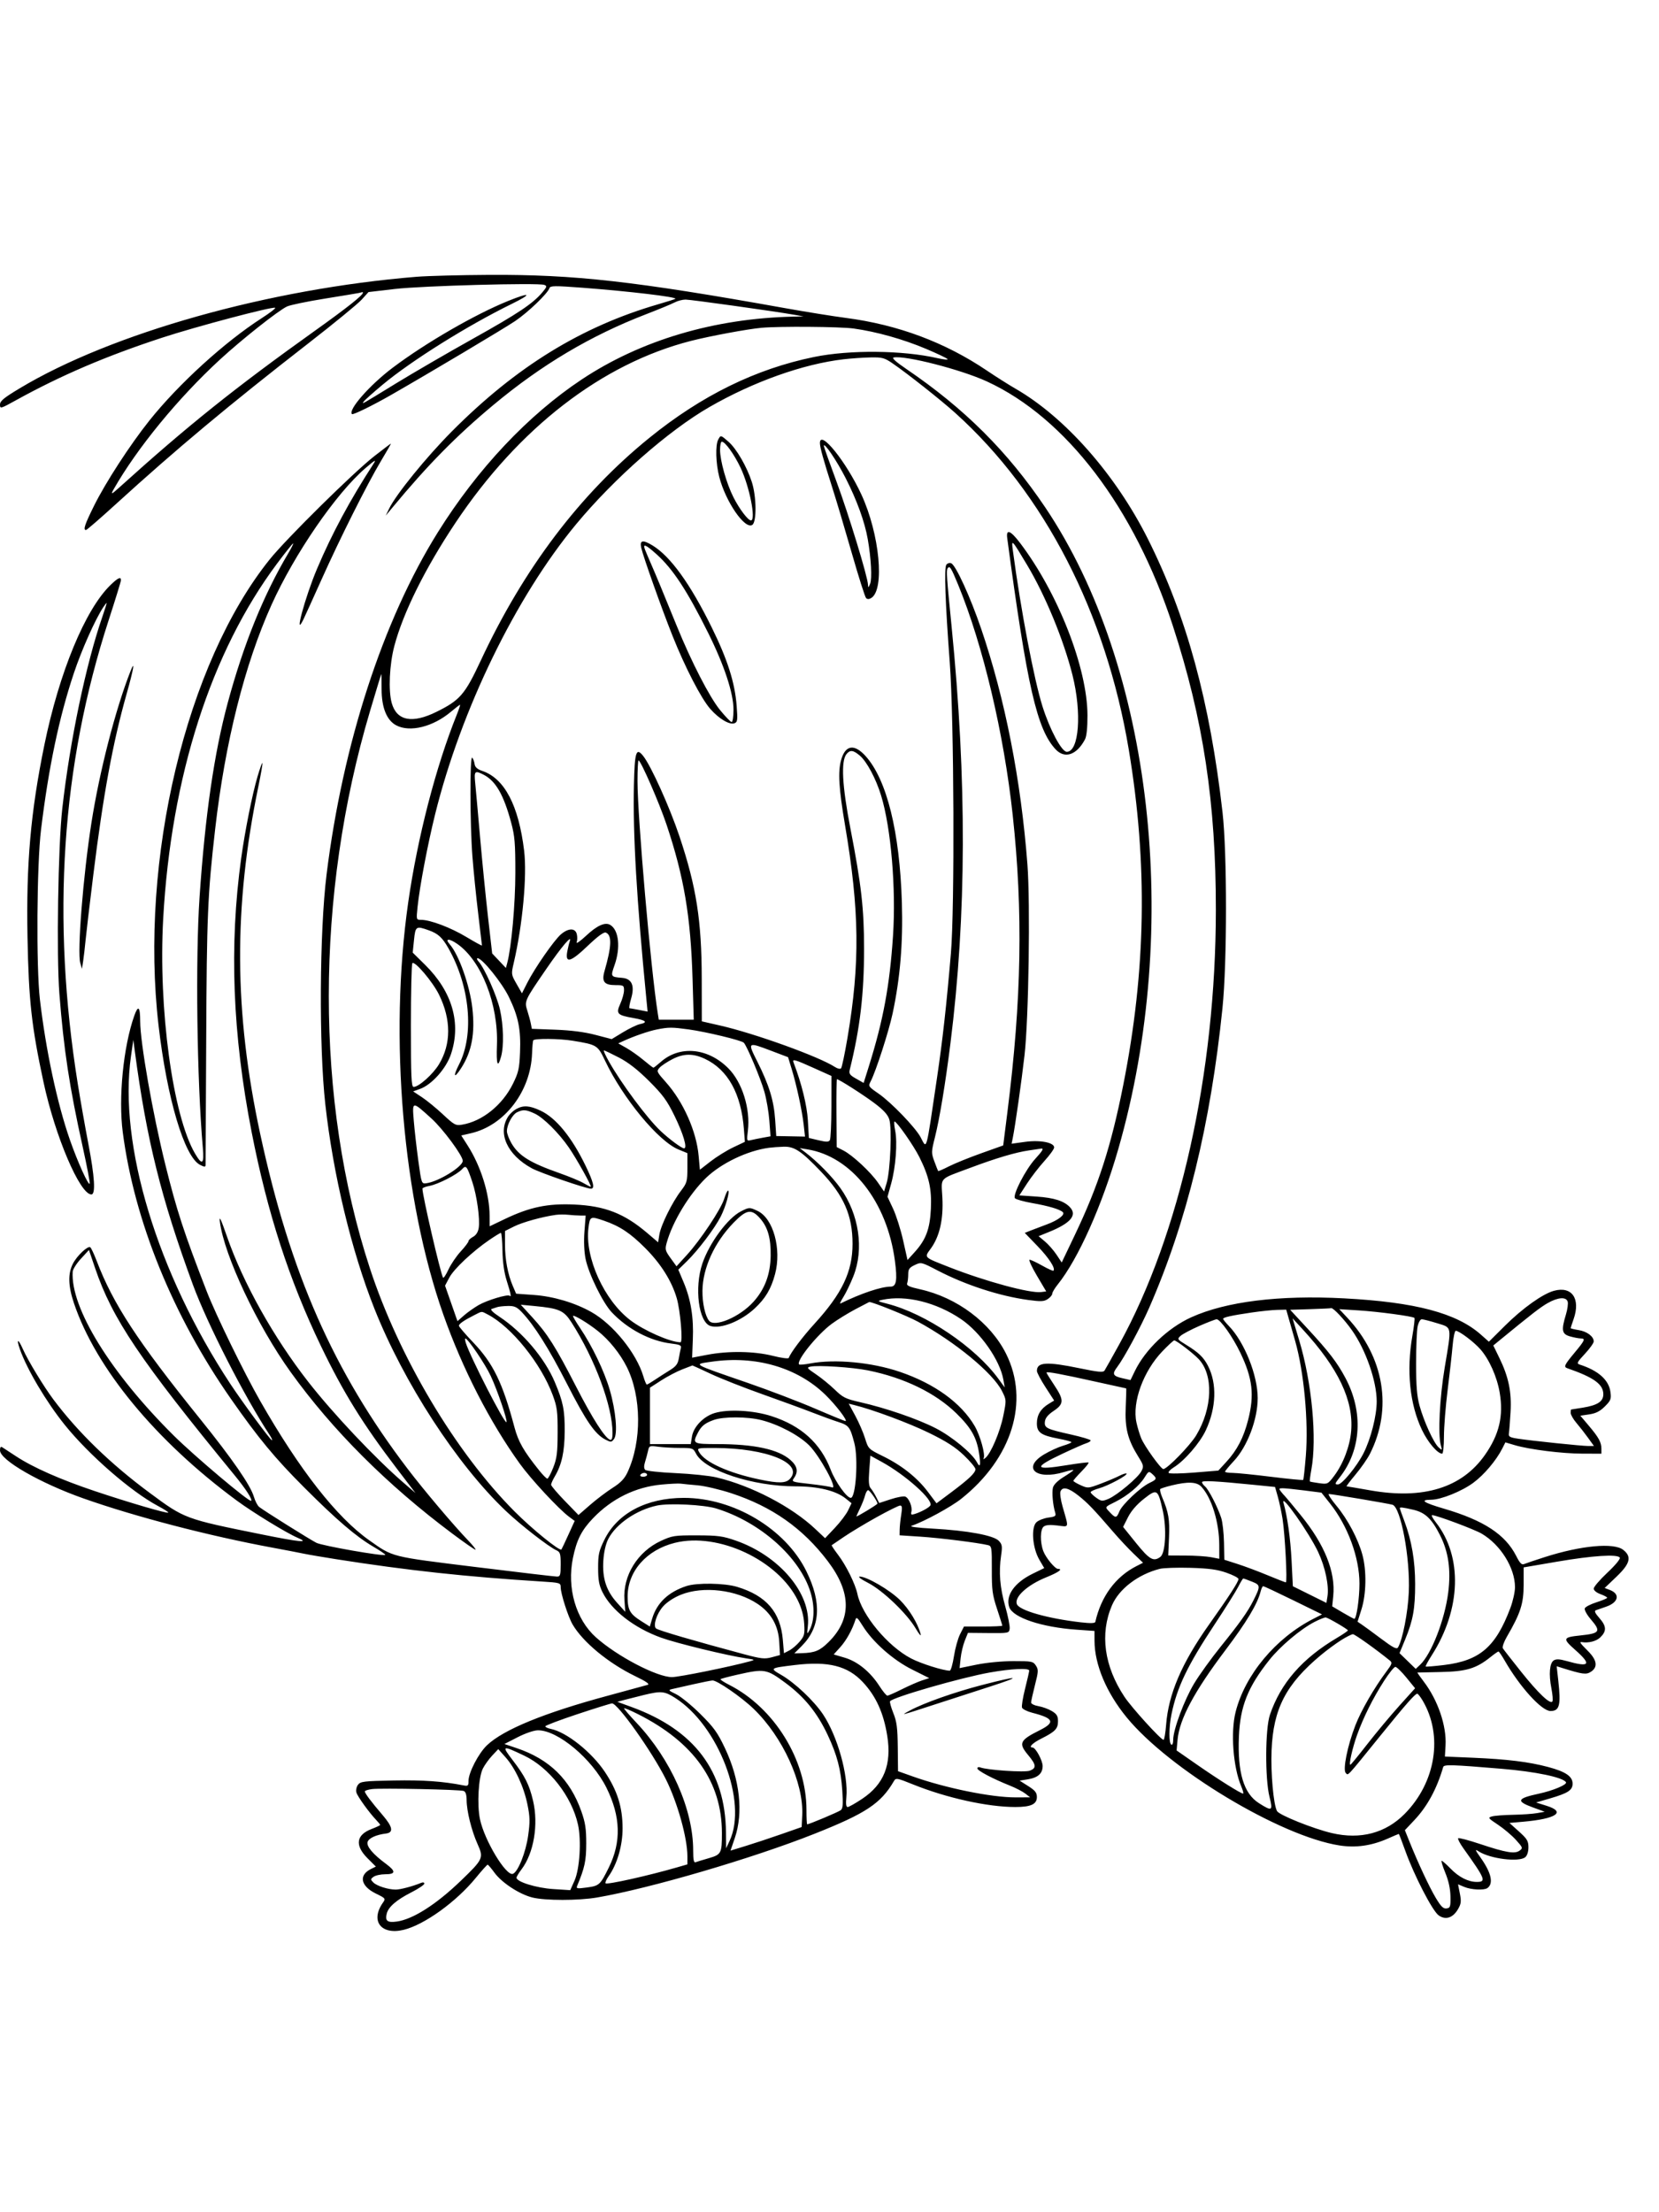 <svg xmlns="http://www.w3.org/2000/svg" width="864" height="1152" viewBox="0 0 864 1152" version="1.1">
	<path d="M 217 144.130 C 140.309 150.350, 58.136 173.437, 10.250 202.219 C 1.961 207.201, -0 208.825, 0 210.702 C 0 212.951, 0.261 212.880, 8.250 208.464 C 31.771 195.461, 55.266 185.406, 84.499 175.833 C 102.203 170.035, 141.437 159.646, 143.292 160.264 C 143.813 160.438, 140.672 162.874, 136.312 165.677 C 116.956 178.124, 92.955 199.997, 77.799 219 C 67.667 231.704, 54.984 251.241, 48.933 263.465 C 44.121 273.184, 43.189 276, 44.782 276 C 45.211 276, 52.135 270.009, 60.168 262.686 C 91.763 233.881, 119.451 210.750, 160.629 178.759 C 173.896 168.451, 186.363 158.234, 188.333 156.053 L 191.914 152.089 205.707 150.479 C 219.917 148.820, 280.407 147.175, 283.504 148.363 C 284.968 148.925, 284.845 149.395, 282.518 152.161 C 277.482 158.146, 270.029 163.130, 246.182 176.460 C 233.026 183.814, 215.116 194.212, 206.381 199.566 C 187.231 211.305, 188.526 210.577, 189.439 209.099 C 189.850 208.434, 194.307 204.458, 199.343 200.264 C 214.379 187.744, 243.504 169.528, 266.497 158.264 C 277.490 152.878, 276.423 151.945, 264.700 156.691 C 247.326 163.725, 221.703 178.541, 204.500 191.500 C 192.541 200.508, 181.150 213.483, 183.306 215.640 C 183.839 216.173, 193.995 211.207, 203.500 205.766 C 223.687 194.210, 262.542 171.072, 268.296 167.180 C 275.032 162.625, 285.218 152.847, 286.154 150.037 C 286.577 148.768, 288.819 148.742, 303.338 149.838 C 327.522 151.665, 352.676 154.658, 351.736 155.598 C 351.539 155.794, 347.568 157.059, 342.912 158.409 C 302.829 170.024, 268.843 190.940, 235.401 224.573 C 221.938 238.113, 206.178 257.528, 202.585 265 L 200.902 268.500 204.201 264.516 C 222.751 242.115, 237.612 227.009, 257 210.846 C 282.106 189.917, 307.622 174.760, 336.500 163.624 C 343.100 161.078, 349.774 158.322, 351.331 157.498 C 352.888 156.674, 355.450 156, 357.023 156 C 359.734 156, 402.823 162.019, 413.500 163.889 L 418.500 164.765 413.172 164.882 C 372.020 165.791, 333.774 177.140, 303 197.574 C 275.051 216.133, 248.686 244.127, 228.041 277.164 C 199.435 322.942, 178.527 387.251, 170.062 455.500 C 166.394 485.077, 166.070 544.885, 169.416 575 C 173.480 611.588, 183.047 651.411, 195.002 681.506 C 210.329 720.089, 237.978 762.644, 263.400 786.779 C 271.149 794.136, 285.610 805.392, 289.750 807.290 C 291.738 808.201, 292 809.058, 292 814.661 C 292 820.251, 291.773 821, 290.075 821 C 289.016 821, 269.863 818.745, 247.514 815.990 C 203.122 810.516, 204.851 810.951, 192.305 802.100 C 175.337 790.131, 156.044 765.481, 135.483 729.500 C 127.116 714.858, 112.423 684.741, 107.660 672.470 C 95.783 641.870, 92.054 630.448, 86.078 606.370 C 79.544 580.044, 73.018 542.835, 73.005 531.832 C 72.996 524.117, 71.960 523.178, 69.903 529.020 C 64.213 545.176, 61.600 571.719, 63.936 589.615 C 69.963 635.769, 89.953 685.033, 120.295 728.500 C 134.482 748.825, 143.214 759.382, 158.416 774.586 C 175.331 791.504, 185.450 800.172, 194.383 805.395 C 198.046 807.537, 200.862 809.471, 200.640 809.694 C 199.768 810.565, 167.833 804.966, 164.763 803.404 C 161.201 801.590, 137.447 786.702, 134.961 784.724 C 134.114 784.051, 132.887 781.682, 132.233 779.460 C 130.461 773.431, 120.980 759.709, 104.202 738.888 C 71.614 698.447, 58.951 679.117, 50.416 656.779 C 48.994 653.058, 47.456 649.782, 47 649.500 C 45.642 648.661, 40.061 653.959, 37.956 658.086 C 35.317 663.259, 35.486 669.617, 38.501 678.598 C 49.868 712.458, 81.144 750.368, 123.359 781.453 C 131.792 787.663, 149.275 798.348, 155 800.792 C 161.512 803.571, 156.347 803.090, 136.387 799.056 C 96.272 790.949, 96.256 790.943, 78 777.433 C 57.576 762.319, 40.671 745.932, 27.845 728.815 C 22.735 721.995, 14.534 708.462, 11.890 702.484 C 9.437 696.939, 8.398 697.041, 10.371 702.633 C 14.082 713.154, 24.086 730.014, 33.729 742 C 46.350 757.689, 68.248 776.751, 82.183 784.178 C 85.402 785.894, 87.863 787.470, 87.652 787.682 C 87.063 788.270, 67.331 782.496, 49.461 776.506 C 31.538 770.499, 17.246 764.189, 8.405 758.380 C 5.157 756.246, 1.937 754.140, 1.250 753.700 C 0.376 753.141, -0 753.617, 0 755.282 C 0 760.314, 20.862 772.315, 43.500 780.307 C 70.492 789.836, 108.816 799.812, 142 805.950 C 148.325 807.119, 155.525 808.503, 158 809.025 C 160.475 809.547, 168.125 810.858, 175 811.939 C 212.316 817.805, 242.706 821.103, 282.250 823.577 C 291.582 824.161, 292 824.285, 292 826.488 C 292 829.859, 295.872 841.949, 298.249 846 C 303.633 855.173, 316.926 866.135, 330.810 872.849 C 336.592 875.645, 338.534 877.005, 337.285 877.383 C 336.303 877.680, 326.950 880.230, 316.500 883.049 C 283.391 891.983, 262.214 900.665, 253.631 908.823 C 249.236 913.001, 244.002 923.084, 244.001 927.375 C 244 929.976, 243.738 930.198, 241.250 929.708 C 230.641 927.618, 220.315 926.893, 205.167 927.176 C 189.354 927.472, 187.710 927.671, 186.413 929.448 C 185.621 930.532, 185.265 932.304, 185.610 933.448 C 186.256 935.588, 192.243 943.895, 195.889 947.708 C 197.050 948.923, 198 950.099, 198 950.322 C 198 950.546, 195.970 951.504, 193.489 952.451 C 185.471 955.513, 184.711 960.974, 191.374 967.637 L 195.748 972.011 193.216 973.256 C 186.676 976.470, 187.799 982.183, 195.733 986.052 C 200.825 988.536, 200.923 988.664, 199.404 990.834 C 192.753 1000.329, 198.437 1007.774, 210.185 1004.956 C 220.903 1002.384, 237.590 990.387, 247.755 977.944 C 250.876 974.125, 253.669 971.011, 253.964 971.024 C 254.259 971.037, 255.850 972.903, 257.500 975.171 C 261.316 980.416, 270.481 986.421, 277.251 988.112 C 283.929 989.779, 301.277 989.776, 311 988.106 C 338.584 983.367, 391.968 967.724, 424.137 954.954 C 451.037 944.275, 458.736 939.167, 465.562 927.469 C 466.562 925.755, 467.139 925.857, 475.562 929.251 C 492.997 936.277, 514.284 940.980, 528.703 940.994 C 536.855 941.002, 540 939.561, 540 935.817 C 540 933.516, 539.120 932.398, 535.505 930.105 L 531.009 927.254 535.228 926.579 C 540.539 925.730, 543 923.538, 543 919.657 C 543 916.764, 539.331 910.021, 537.750 910.007 C 535.439 909.986, 537.680 907.693, 542.250 905.403 C 549.545 901.747, 551 900.239, 551 896.330 C 551 893.630, 550.378 892.593, 547.834 891.045 C 546.092 889.986, 542.942 888.828, 540.834 888.472 C 538.725 888.116, 537 887.261, 537 886.572 C 537 885.883, 537.901 881.796, 539.003 877.489 C 540.818 870.390, 540.863 869.440, 539.480 867.329 C 538.045 865.140, 537.341 865.001, 527.727 865.017 C 521.846 865.026, 513.729 865.804, 508.628 866.847 L 499.755 868.661 500.282 863.581 C 500.572 860.786, 501.549 856.656, 502.453 854.402 L 504.096 850.304 514.798 850.402 C 525.301 850.498, 525.506 850.456, 525.832 848.151 C 526.015 846.860, 524.986 841.648, 523.546 836.570 C 520.735 826.663, 520.091 818.780, 521.376 810 C 522.079 805.196, 521.925 804.230, 520.160 802.367 C 517.495 799.553, 503.873 797.029, 486 796.037 C 477.097 795.542, 473.312 795.016, 474.884 794.492 C 481.221 792.378, 495.232 784.761, 500.552 780.537 C 527.093 759.464, 536.313 729.673, 523.946 704.945 C 515.853 688.763, 498.399 675.673, 479.230 671.408 C 473.565 670.147, 472.003 669.434, 472.437 668.304 C 472.747 667.497, 473 665.382, 473 663.603 C 473 660.916, 473.570 660.099, 476.374 658.762 C 479.717 657.167, 479.824 657.193, 488.304 661.595 C 502.906 669.176, 520.444 674.889, 535.407 676.940 C 542.107 677.858, 543.673 677.789, 545.657 676.489 C 546.946 675.645, 548 674.392, 548 673.705 C 548 673.018, 549.258 670.891, 550.795 668.978 C 561.494 655.667, 573.878 627.998, 582.397 598.369 C 615.605 482.880, 600.128 347.052, 544.315 264.156 C 524.751 235.098, 502.306 212.735, 472.101 192.208 C 466.549 188.434, 464.284 186.386, 465.419 186.164 C 471.474 184.977, 500.508 192.434, 513.968 198.632 C 555.226 217.632, 590.776 264.367, 610.852 326 C 626.681 374.594, 633.255 418.113, 633.212 474 C 633.145 558.955, 614.507 642.734, 582.933 700 C 579.143 706.875, 575.665 713.067, 575.205 713.761 C 574.545 714.756, 571.806 714.491, 562.248 712.511 C 545.079 708.954, 539.957 709.286, 540.021 713.950 C 540.033 714.803, 542.058 718.610, 544.520 722.412 L 548.997 729.323 546.115 731.076 C 541.994 733.582, 540 736.883, 540 741.199 C 540 745.937, 542.133 747.450, 551.250 749.177 C 554.962 749.881, 558 750.705, 558 751.010 C 558 751.314, 555.994 752.156, 553.542 752.880 C 551.090 753.604, 546.702 755.617, 543.792 757.354 C 532.012 764.383, 539.547 770.999, 554.250 766.537 C 556.862 765.744, 559 765.303, 559 765.557 C 559 765.811, 556.749 767.404, 553.997 769.097 C 550.890 771.008, 548.759 773.112, 548.374 774.647 C 547.748 777.140, 548.327 783.713, 549.516 787.608 C 550.083 789.466, 549.667 789.781, 546.002 790.273 C 543.715 790.580, 540.929 791.656, 539.809 792.665 C 536.873 795.313, 537.681 806.073, 541.277 812.209 L 543.831 816.568 537.829 819.501 C 528.316 824.148, 523.560 830.915, 525.606 836.890 C 527.481 842.364, 542.456 847.377, 560.750 848.655 L 570 849.302 570.015 854.401 C 570.051 866.795, 576.149 881.343, 586.732 894.282 C 608.928 921.419, 666.817 956.248, 697.652 961.017 C 706.142 962.331, 714.311 961.164, 722.745 957.434 C 725.772 956.095, 728.356 955, 728.488 955 C 728.619 955, 730.137 958.944, 731.862 963.765 C 736.468 976.643, 746 995.094, 749.248 997.420 C 752.827 999.982, 756.654 998.756, 759.319 994.193 C 760.948 991.404, 761.098 990.153, 760.290 986.069 L 759.336 981.242 762.636 982.621 C 766.172 984.099, 772.813 984.440, 774.573 983.235 C 777.926 980.939, 776.726 975.345, 771.204 967.535 C 768.150 963.214, 768.006 962.770, 770.097 964.110 C 776.118 967.971, 791.080 969.833, 794.344 967.128 C 795.352 966.292, 796 964.274, 796 961.970 C 796 958.700, 795.328 957.581, 791.050 953.735 L 786.101 949.285 793.300 948.652 C 810.468 947.143, 815.731 943.594, 805.558 940.387 L 799.996 938.634 807.248 936.515 C 816.622 933.777, 819 932.223, 819 928.832 C 819 925.043, 815.403 922.594, 806.257 920.152 C 796.225 917.475, 784.990 916.095, 767 915.330 L 752.500 914.714 752.834 908.958 C 753.427 898.732, 748.844 885.322, 741.445 875.632 C 739.500 873.084, 738.041 870.986, 738.204 870.968 C 738.367 870.950, 743.900 870.826, 750.500 870.691 C 763.670 870.422, 768.785 868.882, 776.191 862.954 C 778.222 861.329, 780.115 860, 780.399 860 C 780.683 860, 782.144 862.138, 783.646 864.750 C 791.550 878.502, 802.901 891, 807.486 891 C 812.218 891, 812.984 887.996, 811.540 875.096 L 810.711 867.691 813.106 868.441 C 824.275 871.936, 826.074 872.182, 828.566 870.549 C 832.258 868.129, 831.731 864.495, 827 859.765 C 822.960 855.725, 822.385 854.903, 823.750 855.118 C 827.455 855.703, 831.432 854.659, 833.545 852.545 C 836.801 849.290, 836.641 846.799, 832.902 842.541 C 830.667 839.996, 830.179 838.875, 831.152 838.518 C 831.893 838.246, 834.274 837.420, 836.442 836.681 C 842.924 834.474, 843.903 830.054, 838.376 827.953 L 835.700 826.935 841.850 821.065 C 849.015 814.226, 849.913 810.650, 845.365 807.073 C 840.461 803.215, 823.382 804.800, 804.447 810.871 C 799.526 812.448, 794.739 814.060, 793.809 814.454 C 792.492 815.011, 791.569 814.084, 789.626 810.249 C 783.951 799.049, 772.732 791.712, 751.964 785.619 C 741.215 782.465, 739.178 781.022, 745.417 780.979 C 750.498 780.944, 761.293 776.585, 767.313 772.138 C 772.903 768.008, 779.260 760.485, 782.382 754.303 L 783.996 751.107 788.908 752.565 C 796.575 754.842, 813.535 756.962, 824.250 756.982 L 834 757 834 754.434 C 834 751.063, 832.634 748.572, 827.381 742.361 L 823.035 737.222 827.707 736.521 C 831.143 736.006, 833.290 734.910, 835.818 732.382 C 838.905 729.295, 839.200 728.527, 838.707 724.851 C 837.864 718.567, 832.380 713.696, 822.628 710.569 C 820.992 710.045, 821.339 709.345, 825.378 705.027 C 827.920 702.309, 830 699.391, 830 698.543 C 830 695.953, 826.526 693.340, 822.152 692.640 C 819.868 692.275, 818 691.813, 818 691.614 C 818 691.415, 818.675 689.338, 819.500 687 C 823.274 676.303, 818.670 669.612, 809.296 672.173 C 803.428 673.775, 792.983 681.223, 783.771 690.373 L 775.403 698.685 771.272 695.020 C 758.596 683.770, 737.134 678.077, 700 676.111 C 666.223 674.323, 638.523 677.755, 620.393 685.976 C 608.264 691.475, 596.420 702.792, 590.974 714.084 L 588.763 718.668 584.381 717.666 C 579.568 716.564, 579.083 715.469, 581.824 711.885 C 585.352 707.273, 594.097 691.067, 598.539 680.911 C 618.013 636.382, 630.454 585.495, 636.655 525 C 639.093 501.216, 639.109 444.317, 636.683 423 C 630.132 365.420, 617.935 320.766, 597.788 280.597 C 581.005 247.137, 554.707 217.295, 528.898 202.424 C 525.379 200.397, 518.675 196.154, 514 192.995 C 492.202 178.268, 467.579 169.072, 440.500 165.546 C 433.900 164.687, 419.725 162.411, 409 160.490 C 330.480 146.423, 299.306 142.913, 254.871 143.139 C 239.817 143.216, 222.775 143.662, 217 144.130 M 187 152.556 C 186.175 152.735, 178.075 154.075, 169 155.535 C 159.925 156.994, 151.143 158.822, 149.485 159.596 C 144.945 161.717, 125.882 176.803, 114.542 187.249 C 92.721 207.351, 71.341 233.435, 59.218 254.746 C 57.520 257.731, 57.982 257.594, 62.070 253.900 C 97.526 221.857, 122.372 201.952, 164 172.240 C 180.599 160.392, 189 153.742, 189 152.449 C 189 152.202, 188.887 152.052, 188.750 152.116 C 188.613 152.180, 187.825 152.378, 187 152.556 M 396.500 170.703 C 389.260 171.368, 369.675 175.009, 359.876 177.511 C 313.454 189.367, 270.138 222.847, 237.114 272.398 C 221.381 296.003, 209.914 319.131, 205.355 336.447 C 202.818 346.087, 202.202 359.587, 204.004 366.074 C 206.583 375.356, 214.636 376.955, 227.296 370.698 C 239.570 364.632, 242.120 361.682, 250.372 344 C 272.789 295.964, 302.055 257.304, 338.167 228.025 C 365.392 205.951, 393.603 192.103, 424 185.891 C 442.562 182.098, 470.066 182.364, 488.255 186.512 C 491.420 187.234, 493.782 187.456, 493.503 187.006 C 493.225 186.555, 488.160 184.146, 482.249 181.652 C 470.332 176.625, 456.457 172.726, 444.633 171.082 C 437.486 170.088, 405.910 169.840, 396.500 170.703 M 439.311 187.097 C 418.286 189.546, 392.422 198.754, 369.470 211.961 C 348.165 224.220, 319.778 249.176, 300.036 273 C 268.589 310.951, 240.075 369.607, 226.596 424.075 C 222.698 439.825, 218.567 461.625, 217.466 472.250 C 216.769 478.977, 216.776 479, 219.278 479 C 224.091 479, 234.675 482.997, 242.809 487.885 C 247.314 490.593, 251 492.609, 251 492.367 C 251 492.124, 250.117 484.629, 249.038 475.713 C 247.959 466.796, 246.609 453.448, 246.038 446.050 C 244.739 429.213, 244.653 393.240, 245.915 394.550 C 246.419 395.072, 246.981 396.557, 247.165 397.849 C 247.406 399.540, 248.552 400.559, 251.252 401.482 C 262.777 405.425, 270.105 419.437, 272.962 443 C 274.541 456.020, 272.177 481.586, 267.557 501.439 C 266.195 507.290, 266.216 507.450, 269.001 512.326 L 271.827 517.274 274.545 511.887 C 278.399 504.246, 288.686 489.442, 292.191 486.493 C 296.066 483.232, 299.583 483.201, 300.391 486.421 C 300.725 487.752, 300.697 489.664, 300.328 490.671 C 299.960 491.677, 302.162 490.158, 305.220 487.296 C 311.032 481.859, 315.207 480.017, 317.905 481.701 C 322.310 484.450, 323.244 493.511, 320.057 502.578 C 317.933 508.621, 317.989 508.716, 323.993 509.211 C 329.086 509.632, 330.659 513.264, 328.677 520.027 C 327.875 522.762, 327.507 525.020, 327.860 525.044 C 328.212 525.068, 330.473 525.468, 332.884 525.934 L 337.269 526.781 336.668 520.640 C 331.533 468.168, 329.571 434.509, 330.148 408.798 C 330.538 391.412, 331.297 389.036, 334.981 393.679 C 339.074 398.838, 348.759 420.303, 353.851 435.500 C 362.674 461.831, 365.413 479.330, 365.463 509.682 L 365.500 531.864 375 534.031 C 393.170 538.177, 426.616 550.254, 434.857 555.644 C 436.153 556.492, 437.574 556.807, 438.014 556.343 C 438.454 555.879, 439.957 548.750, 441.355 540.500 C 447.951 501.547, 447.631 474.170, 440.056 429.500 C 436.848 410.583, 436.332 401.944, 438.043 395.784 C 440.228 387.918, 444.920 387.183, 450.845 393.777 C 461.863 406.039, 468.579 433.202, 469.692 470 C 470.330 491.117, 468.799 509.392, 464.843 527.876 C 462.859 537.146, 456.178 557.821, 453.482 563.035 C 452.115 565.678, 452.190 565.799, 457.497 569.453 C 464.101 574.002, 476.780 587.157, 479.477 592.260 C 482.793 598.532, 482.135 600.918, 487.959 561.500 C 490.939 541.330, 492.872 524.027, 495.220 496.500 C 497.243 472.789, 496.863 374.777, 494.632 345 C 492.281 313.610, 491.654 295.824, 492.838 294.104 C 493.366 293.337, 494.498 292.977, 495.353 293.305 C 497.730 294.217, 505.320 310.792, 511.012 327.500 C 523.441 363.981, 531.707 406.099, 535.072 450.093 C 536.636 470.541, 535.731 530.544, 533.572 549.461 C 532.018 563.089, 528.699 586.457, 527.455 592.544 L 526.832 595.589 533.856 594.618 C 541.683 593.536, 549 594.943, 549 597.530 C 549 598.327, 546.705 601.513, 543.900 604.611 C 541.095 607.708, 537.015 613, 534.833 616.371 L 530.867 622.500 539.684 623.099 C 549.133 623.741, 554.356 625.440, 557.409 628.866 C 560.996 632.892, 557.406 637.026, 546.462 641.474 L 540.897 643.736 544.199 646.502 C 546.014 648.024, 548.723 651.106, 550.218 653.352 L 552.936 657.435 559.840 642.967 C 572.068 617.347, 578.663 596.897, 584.987 565 C 596.843 505.192, 597.763 449.823, 587.885 390.500 C 576.011 319.192, 543.956 256.941, 497.575 215.120 C 490.070 208.353, 472.625 194.551, 464.820 189.205 C 460.604 186.318, 459.463 186.013, 453.320 186.130 C 449.569 186.201, 443.265 186.636, 439.311 187.097 M 374.035 228.934 C 372.507 231.790, 372.777 241.348, 374.585 248.356 C 377.920 261.283, 387.924 275.823, 391.780 273.348 C 394.134 271.837, 393.993 258.563, 391.543 250.977 C 388.987 243.065, 383.584 233.720, 379.483 230.119 C 375.294 226.441, 375.362 226.456, 374.035 228.934 M 427.012 230.750 C 427.027 232.998, 428.873 239.640, 433.473 254 C 435.500 260.325, 440.055 275.611, 443.597 287.969 C 447.139 300.326, 450.491 310.891, 451.046 311.446 C 451.725 312.125, 452.619 312.103, 453.778 311.380 C 460.863 306.958, 458.089 278.047, 448.611 257.533 C 440.695 240.401, 426.962 223.371, 427.012 230.750 M 375 234.270 C 375 239.921, 378.341 251.752, 381.964 258.930 C 385.040 265.022, 389.559 271, 391.089 271 C 393.831 271, 390.348 253.364, 385.665 243.529 C 382.320 236.505, 377.630 230, 375.911 230 C 375.410 230, 375 231.922, 375 234.270 M 194.909 237.565 C 184.129 245.980, 149.174 280.471, 140.518 291.234 C 96.966 345.385, 72.565 447.615, 82.572 534 C 86.973 571.984, 96.006 602.366, 104.152 606.578 C 106.365 607.723, 107.013 607.767, 107.057 606.776 C 107.088 606.074, 107.240 576.700, 107.394 541.500 C 107.677 476.884, 108.138 466.015, 112.056 431.729 C 117.211 386.611, 127.467 345.804, 141.408 314.944 C 153.458 288.271, 175.060 256.858, 190.386 243.722 C 195.323 239.490, 196.109 239.069, 194.533 241.500 C 182.242 260.456, 172.893 277.831, 165.143 296.122 C 158.866 310.934, 152.835 333.350, 158.045 322.500 C 159.101 320.300, 163.289 311.075, 167.351 302 C 176.924 280.611, 191.363 251.806, 198.338 240.182 C 201.368 235.132, 203.728 231, 203.582 231 C 203.437 231, 199.534 233.954, 194.909 237.565 M 429.041 232.174 C 429.018 232.545, 431.973 240.870, 435.607 250.674 C 441.960 267.815, 451.901 300.351, 452.053 304.500 C 452.116 306.213, 452.274 306.141, 453.153 304 C 454.237 301.357, 453.671 290.694, 451.916 280.713 C 450.331 271.698, 446.259 260.463, 440.422 249 C 435.802 239.926, 429.165 230.115, 429.041 232.174 M 524.562 280.250 C 534.963 357.660, 540.058 379.870, 549.795 390.250 C 554.534 395.303, 560.786 393.154, 565.069 385 C 565.906 383.406, 566.371 378.877, 566.352 372.500 C 566.276 347.791, 551.033 308.819, 531.247 282.750 C 526.244 276.157, 523.894 275.279, 524.562 280.250 M 333.948 285.250 C 335.037 290.047, 344.488 316.650, 350.203 331 C 356.815 347.606, 365.168 363.774, 369.930 369.184 C 374.473 374.345, 379.981 377.605, 382.515 376.633 C 384.095 376.026, 384.220 375.028, 383.649 367.600 C 382.710 355.380, 378.898 343.419, 370.552 326.500 C 359.394 303.880, 349.155 289.723, 339.851 284.051 C 334.751 280.941, 333.049 281.287, 333.948 285.250 M 527.470 286.500 C 531.611 317.630, 538.530 354.010, 542.971 368 C 546.815 380.112, 552.923 391.500, 555.574 391.500 C 561.975 391.500, 563.482 371.222, 558.544 351.539 C 553.954 333.243, 544.411 310.081, 534.951 294.276 C 526.838 280.720, 526.679 280.555, 527.470 286.500 M 144.314 293.457 C 109.868 339.557, 89.084 404.377, 84.983 478.500 C 82.400 525.176, 89.972 580.919, 101.587 600.739 C 105.304 607.081, 106.388 606.281, 105.639 597.750 C 102.558 562.659, 101.735 499.371, 103.940 467 C 106.829 424.578, 111.525 392.234, 118.604 366 C 126.809 335.594, 137.222 309.844, 150.047 288.250 C 151.762 285.363, 152.932 283, 152.646 283 C 152.361 283, 148.611 287.706, 144.314 293.457 M 335.929 286.250 C 336.412 287.488, 337.795 290.750, 339.002 293.500 C 341.416 299.002, 345.345 308.480, 352.475 326 C 360.076 344.677, 369.527 363.036, 374.998 369.750 C 377.799 373.188, 380.520 376, 381.045 376 C 381.570 376, 382 373.101, 382 369.557 C 382 360.975, 377.193 346.424, 368.766 329.500 C 357.812 307.499, 350.453 296.290, 341.935 288.632 C 336.230 283.502, 334.603 282.857, 335.929 286.250 M 493.517 295.972 C 492.795 297.141, 493.024 300.517, 495.562 326 C 503.585 406.549, 503.393 476.396, 494.966 543.500 C 492.338 564.432, 489.330 582.604, 486.881 592.346 C 484.989 599.870, 484.979 600.384, 486.632 604.846 C 487.579 607.406, 488.455 609.643, 488.578 609.817 C 488.701 609.992, 491.208 608.905, 494.151 607.402 C 497.093 605.899, 504.668 602.826, 510.984 600.573 L 522.469 596.478 524.672 578.989 C 532.052 520.396, 532.861 474.894, 527.421 424.500 C 522.826 381.942, 511.962 336.070, 498.999 304.500 C 495.319 295.538, 494.537 294.322, 493.517 295.972 M 57.511 304.686 C 44.350 317.468, 30.840 350.172, 23.095 388 C 15.955 422.874, 13.597 449.750, 14.321 488 C 14.948 521.080, 16.426 534.468, 22.656 563.488 C 28.716 591.722, 41.618 622, 47.589 622 C 49.882 622, 49.324 612.864, 45.961 595.337 C 44.289 586.627, 41.841 572.750, 40.521 564.500 C 26.697 478.124, 31.987 398.654, 56.602 322.913 C 60.121 312.085, 63 302.725, 63 302.113 C 63 300.157, 61.406 300.904, 57.511 304.686 M 53.734 316.284 C 49.509 322.732, 42.511 338.440, 38.454 350.585 C 30.782 373.546, 25.330 399.530, 21.370 432 C 19.156 450.155, 18.803 503.536, 20.785 520.500 C 23.879 546.974, 29.766 574.526, 36.396 593.552 C 40.403 605.049, 46.210 617.870, 46.719 616.342 C 46.911 615.766, 45.285 607.241, 43.107 597.398 C 36.159 566.010, 33.213 546.682, 30.928 517.500 C 29.357 497.437, 30.251 440.455, 32.442 421 C 36.419 385.684, 44.812 345.594, 53.399 320.903 C 54.719 317.106, 55.671 314, 55.515 314 C 55.358 314, 54.557 315.028, 53.734 316.284 M 67.918 349.611 C 60.135 369.374, 51.798 401.760, 47.610 428.500 C 43.301 456.009, 40.139 495.810, 41.811 501.500 L 42.693 504.500 43.305 500.500 C 43.642 498.300, 44.191 493.575, 44.526 490 C 44.861 486.425, 46.677 471.061, 48.560 455.857 C 53.786 413.669, 58.697 386.968, 65.953 361.288 C 69.605 348.362, 70.497 343.062, 67.918 349.611 M 192.716 370.250 C 164.122 466.457, 164.077 573.128, 192.595 660.339 C 207.730 706.625, 237.222 756.208, 267.971 787.066 C 277.180 796.307, 291.524 807.939, 292.394 806.871 C 292.560 806.667, 294.179 803.241, 295.992 799.258 L 299.289 792.015 296.395 789.870 C 290.973 785.850, 276.516 770.282, 270.704 762.204 C 255.079 740.486, 240.897 712.852, 230.954 684.750 C 209.771 624.878, 202.530 540.223, 212.584 470 C 217.415 436.262, 226.968 399.316, 237.858 372.250 C 239.020 369.363, 239.795 367, 239.580 367 C 239.365 367, 237.234 368.644, 234.845 370.653 C 225.495 378.515, 213.502 381.488, 206.352 377.715 C 201.413 375.109, 198.737 368.502, 198.737 358.912 C 198.737 354.561, 198.670 351, 198.587 351 C 198.505 351, 195.863 359.663, 192.716 370.250 M 440.872 392.653 C 437.895 396.239, 438.570 409.141, 442.904 431.500 C 448.593 460.841, 450 473.252, 450 494.091 C 450 517.685, 447.896 535.481, 442.564 557 C 442.034 559.137, 442.513 559.822, 445.864 561.718 L 449.784 563.936 452.513 555.218 C 460.026 531.220, 463.347 513.269, 465.073 487.347 C 466.714 462.691, 464.041 431.152, 458.881 414.288 C 456.178 405.453, 451.411 396.524, 447.757 393.449 C 444.341 390.575, 442.751 390.391, 440.872 392.653 M 332.006 406.750 C 332.016 425.660, 338.951 505.078, 342.572 527.750 L 343.091 531 352.198 531 L 361.305 531 360.679 509.750 C 359.723 477.247, 356.250 456.653, 347.126 429.392 C 343.328 418.042, 333.705 396, 332.548 396 C 332.247 396, 332.003 400.837, 332.006 406.750 M 134.159 404.234 C 131.368 413.701, 127.594 432.551, 125.597 447 C 119.326 492.363, 121.093 538.551, 131.049 589.520 C 139.259 631.550, 150.579 666.508, 167.109 700.883 C 178.741 725.072, 189.013 741.649, 206.839 765 L 216.382 777.500 210.118 772.088 C 195.316 759.299, 173.511 736.199, 160.477 719.500 C 142.477 696.439, 126.575 668.017, 118.244 644.013 C 115.010 634.695, 114.057 632.715, 114.513 636.259 C 116.770 653.804, 133.937 690.243, 151.374 714.500 C 173.146 744.789, 201.638 773.256, 235.537 798.592 C 241.725 803.216, 247.156 807, 247.606 807 C 248.056 807, 246.374 804.862, 243.867 802.250 C 236.149 794.208, 220.784 776.031, 212.379 765 C 173.709 714.252, 151.114 662.953, 135.518 590.500 C 121.867 527.081, 121.574 472.359, 134.550 409.590 C 135.904 403.039, 136.852 397.519, 136.657 397.323 C 136.461 397.128, 135.337 400.237, 134.159 404.234 M 247.483 407.750 C 247.803 410.913, 248.946 423.625, 250.024 436 C 251.101 448.375, 252.958 467.050, 254.150 477.500 L 256.319 496.500 259.895 500.284 L 263.472 504.067 264.163 501.483 C 266.361 493.265, 268.381 470.815, 268.390 454.500 C 268.399 439.074, 268.085 435.332, 266.200 428.332 C 262.317 413.918, 258.169 406.690, 251.931 403.464 C 247.267 401.052, 246.846 401.458, 247.483 407.750 M 215.607 489.535 L 214.937 496.070 221.328 502.368 C 235.546 516.376, 240.304 532.828, 234.828 549.043 C 232.321 556.468, 224.859 564.837, 218.789 567.032 L 215.171 568.340 219.805 571.410 C 222.354 573.098, 227.272 577.129, 230.735 580.368 C 236.517 585.778, 237.316 586.210, 240.550 585.686 C 251.116 583.971, 261.658 575.502, 267.175 564.297 C 270.032 558.493, 270.492 556.444, 270.830 548.012 C 271.310 536.067, 269.980 529.420, 265.080 519.289 C 261.450 511.781, 251.154 499, 248.737 499 C 248.161 499, 248.405 499.790, 249.279 500.756 C 252.342 504.140, 258.759 518.568, 260.372 525.697 C 262.226 533.893, 262.480 544.731, 260.947 550.250 C 259.184 556.600, 258.412 554.444, 258.801 544.250 C 259.607 523.094, 250.744 500.389, 238.251 491.608 C 233.901 488.552, 231.487 488.633, 234.223 491.744 C 238.965 497.137, 244.657 513.169, 245.987 524.877 C 247.490 538.102, 245.724 547.592, 240.149 556.250 C 236.456 561.985, 235.781 560.711, 239.090 554.250 C 247.032 538.745, 244.748 513.643, 233.599 493.907 C 230.375 488.200, 228.185 486.185, 223.316 484.449 C 216.664 482.076, 216.350 482.284, 215.607 489.535 M 305.988 492.634 C 297.117 501.109, 294.239 501.869, 295.449 495.418 C 295.817 493.460, 296.392 491.102, 296.728 490.179 C 298.139 486.303, 292.510 492.927, 284.573 504.484 C 273.092 521.201, 273.039 521.318, 274.650 526.361 C 275.376 528.637, 276.198 531.683, 276.474 533.129 L 276.977 535.758 289.239 536.211 C 297.391 536.513, 304.360 537.411, 310.034 538.890 L 318.567 541.115 324.534 537.499 C 327.815 535.511, 331.738 533.629, 333.250 533.317 C 337.644 532.411, 336.465 531.296, 329.889 530.137 C 321.388 528.640, 320.695 527.885, 323.054 522.690 C 324.100 520.386, 324.966 517.263, 324.978 515.750 C 324.999 513.165, 324.737 513, 320.622 513 C 314.648 513, 313.234 511.211, 314.832 505.673 C 318.577 492.690, 318.763 486.891, 315.477 485.630 C 314.457 485.238, 311.255 487.602, 305.988 492.634 M 214.750 501.578 C 214.338 501.994, 214 516.658, 214 534.167 C 214 561.023, 214.222 566, 215.422 566 C 218.131 566, 225.514 559.395, 228.656 554.161 C 234.986 543.615, 234.994 530.948, 228.677 518.036 C 225.378 511.293, 216.050 500.270, 214.750 501.578 M 342.153 536.074 C 337.895 536.911, 330.226 539.550, 324.741 542.064 L 321.982 543.329 326.241 545.736 C 328.583 547.059, 332.606 549.910, 335.179 552.071 C 337.753 554.232, 340.055 556, 340.294 556 C 340.533 556, 342.252 554.654, 344.114 553.010 C 354.010 544.269, 368.626 545.626, 379.275 556.275 C 386.535 563.535, 390.891 577.444, 389.485 588.881 C 388.838 594.146, 388.873 594.249, 391.162 593.699 C 392.448 593.390, 395.250 592.819, 397.389 592.431 L 401.278 591.725 400.676 583.613 C 400.345 579.151, 399.178 572.350, 398.082 568.500 C 396.092 561.509, 388.960 544.542, 387.351 542.971 C 386.082 541.732, 367.626 537.288, 358.678 536.067 C 349.872 534.866, 348.294 534.866, 342.153 536.074 M 277.712 541.750 C 277.488 542.163, 277.211 545.200, 277.095 548.500 C 276.403 568.301, 262.812 586.078, 245.270 590.127 L 240.213 591.294 243.510 596.449 C 250.412 607.237, 254.947 621.705, 254.983 633.044 L 255 638.589 263.077 634.727 C 275.923 628.584, 285.234 626.646, 298.975 627.253 C 315.026 627.962, 325.126 631.900, 337.128 642.129 L 342.756 646.925 343.401 642.892 C 344.184 637.995, 350.017 626.167, 354.626 620.132 C 357.776 616.005, 358 615.208, 357.996 608.106 L 357.993 600.500 353.317 598.577 C 342.864 594.277, 324.400 571.916, 315.049 552.233 C 311.249 544.233, 310.912 544.028, 298.120 541.932 C 291.343 540.822, 278.278 540.705, 277.712 541.750 M 68.214 550 C 61.639 595.942, 81.896 662.821, 119.855 720.500 C 126.171 730.097, 140.848 750, 141.609 750 C 141.951 750, 141.415 748.763, 140.419 747.250 C 127.415 727.499, 107.961 689.402, 100.461 669 C 83.951 624.083, 76.335 593.478, 70.227 547.500 L 69.430 541.500 68.214 550 M 394.402 552.805 C 400.544 565.034, 403.015 573.081, 403.690 583.044 L 404.269 591.587 411.757 591.730 L 419.244 591.874 418.556 585.687 C 417.748 578.416, 414.845 564.968, 412.258 556.514 L 410.427 550.529 401.963 547.315 C 389.224 542.477, 389.217 542.481, 394.402 552.805 M 317.104 552.750 C 323.689 564.395, 336.909 582.179, 343.953 588.868 C 348.440 593.129, 355.005 598, 356.261 598 C 358.104 598, 355.888 590.485, 351.248 581 C 347.378 573.088, 345.172 570.075, 338.051 562.972 C 332.120 557.056, 327.311 553.303, 322.354 550.722 C 318.423 548.675, 314.903 547, 314.530 547 C 314.158 547, 315.316 549.587, 317.104 552.750 M 350.385 551.454 C 347.572 552.879, 344.481 554.916, 343.518 555.980 C 341.828 557.848, 341.945 558.118, 346.837 563.606 C 355.849 573.718, 362.688 589.086, 363.839 601.814 L 364.500 609.128 370.116 604.761 C 373.205 602.360, 378.476 599.092, 381.829 597.499 L 387.926 594.604 387.427 588.052 C 386.020 569.579, 379.112 557.077, 367.185 551.418 C 361.087 548.524, 356.150 548.534, 350.385 551.454 M 413.267 553.254 C 417.466 564.196, 420.298 575.674, 420.742 583.543 L 421.251 592.586 426.318 593.790 C 430.333 594.744, 431.550 594.735, 432.178 593.747 C 432.613 593.061, 432.976 585.253, 432.985 576.396 L 433 560.292 423.750 556.131 C 413.821 551.664, 412.520 551.308, 413.267 553.254 M 435.618 579.660 L 435.735 597.321 439.244 599.121 C 444.040 601.581, 453.441 610.327, 457.267 615.888 L 460.420 620.471 461.780 615.986 C 463.680 609.720, 464.586 587.305, 463.119 582.861 C 462.293 580.359, 460.054 577.937, 455.233 574.333 C 449.324 569.916, 436.896 562, 435.869 562 C 435.666 562, 435.553 569.947, 435.618 579.660 M 215.497 583.654 C 215.895 588.519, 216.961 597.900, 217.866 604.500 C 219.490 616.349, 219.542 616.496, 222.005 616.174 C 228.335 615.348, 241 607.560, 241 604.495 C 241 601.811, 230.737 587.929, 224.709 582.459 C 214.564 573.253, 214.644 573.242, 215.497 583.654 M 268.893 577.497 C 267.460 578.276, 265.580 579.992, 264.716 581.311 C 258.987 590.053, 264.127 601.397, 276.989 608.397 C 281.360 610.777, 305.189 618.986, 307.750 618.995 C 309.906 619.003, 309.136 615.675, 305.007 607.138 C 297.765 592.163, 289.575 582.135, 281.500 578.358 C 275.795 575.690, 272.618 575.473, 268.893 577.497 M 269.303 579.197 C 266.826 580.394, 264 585.652, 264 589.063 C 264 590.307, 265.081 593.164, 266.402 595.412 C 270.209 601.891, 276.054 605.508, 291.500 610.943 C 296.450 612.685, 301.988 614.985, 303.807 616.055 C 305.626 617.125, 307.354 618, 307.648 618 C 308.426 618, 300.294 603.413, 296.239 597.535 C 291.028 589.983, 283.001 582.006, 278.500 579.908 C 273.979 577.801, 272.438 577.682, 269.303 579.197 M 466.202 588.750 C 467.451 595.030, 466.482 607.837, 464.114 616.360 L 462.208 623.219 465.129 629.461 C 466.735 632.894, 469.081 640.303, 470.342 645.925 L 472.634 656.147 476.430 651.946 C 482.244 645.511, 484.310 639.945, 484.802 629.394 C 485.281 619.114, 483.829 612.613, 478.809 602.552 C 475.841 596.604, 467.096 584.074, 465.879 584.025 C 465.538 584.011, 465.683 586.138, 466.202 588.750 M 400.500 597.698 C 389.300 599.183, 375.643 605.708, 367.704 613.368 C 358.959 621.804, 350.211 636.247, 347.198 647.222 C 346.269 650.609, 346.453 651.326, 349.249 655.185 L 352.322 659.427 357.759 653.463 C 364.827 645.711, 375.491 629.662, 377.169 624.250 C 377.894 621.913, 378.780 620, 379.137 620 C 380.314 620, 377.959 628.403, 375.353 633.500 C 372.166 639.734, 363.556 651.112, 357.697 656.830 L 353.261 661.160 356.061 667.830 C 359.809 676.761, 361.318 686.192, 360.820 697.576 C 360.593 702.759, 360.428 707, 360.454 707 C 360.479 707, 364.027 706.325, 368.338 705.500 C 379.384 703.386, 392.789 703.600, 402.491 706.044 C 406.986 707.176, 410.618 707.647, 410.793 707.120 C 411.662 704.514, 417.960 696.153, 424.256 689.248 C 438.622 673.494, 444 662.179, 444 647.713 C 444 632.940, 439.457 622.546, 427.565 610.114 C 417.253 599.334, 413.700 596.967, 408.100 597.150 C 405.570 597.232, 402.150 597.479, 400.500 597.698 M 419.500 600.165 C 425.787 604.963, 433.408 612.732, 437.656 618.676 C 447.401 632.311, 450.076 650.441, 444.433 664.602 C 442.921 668.396, 440.593 673.237, 439.259 675.361 C 437.926 677.484, 437.210 679.037, 437.667 678.810 C 448.245 673.584, 458.907 670, 463.875 670 C 466.848 670, 467.400 666.591, 466.058 656.511 C 461.969 625.786, 443.477 602.249, 420.500 598.524 L 416.500 597.876 419.500 600.165 M 535.790 599.081 C 528.858 600.097, 518.840 603.068, 505.500 608.064 C 488.589 614.397, 490.210 612.682, 490.783 623.632 C 491.373 634.929, 489.362 643.819, 484.788 650.134 C 481.248 655.020, 480.747 654.516, 494.500 659.921 C 513.243 667.289, 536.452 673.572, 542.213 672.837 L 544.861 672.500 539.981 664.250 C 537.298 659.712, 535.605 656, 536.220 656 C 536.835 656, 539.783 657.380, 542.770 659.066 C 545.758 660.752, 548.394 661.939, 548.629 661.704 C 549.813 660.520, 546.264 655.043, 540.328 648.894 L 533.696 642.025 537.098 640.675 C 538.969 639.932, 542.630 638.542, 545.234 637.586 C 551.090 635.435, 554.888 632.504, 553.500 631.207 C 551.907 629.719, 546.123 628.007, 537.606 626.505 C 533.264 625.739, 529.218 624.618, 528.614 624.014 C 527.134 622.534, 534.134 608.920, 539.220 603.388 C 542.907 599.378, 543.772 597.875, 542.250 598.122 C 541.837 598.189, 538.931 598.621, 535.790 599.081 M 240.621 608.867 C 238.162 611.583, 228.187 616.704, 223.750 617.527 C 221.688 617.910, 220 618.561, 220 618.974 C 220 622.518, 229.360 662.928, 230.735 665.323 C 230.995 665.775, 232.254 663.887, 233.532 661.128 C 234.811 658.369, 237.689 654.123, 239.928 651.694 C 242.168 649.264, 244 646.840, 244 646.307 C 244 645.774, 245.074 644.763, 246.387 644.061 C 247.906 643.247, 248.967 641.590, 249.307 639.498 C 250.059 634.862, 248.358 622.585, 245.982 615.500 C 243.162 607.093, 242.720 606.547, 240.621 608.867 M 385.827 630.833 C 378.994 634.317, 369.439 647.259, 365.798 657.962 C 361.518 670.544, 363.836 688.544, 369.987 690.496 C 375.359 692.201, 385.963 687.985, 393.104 681.306 C 398.675 676.095, 401.594 671.162, 403.641 663.500 C 407.129 650.442, 402.732 634.473, 394.583 630.606 C 390.355 628.600, 390.199 628.604, 385.827 630.833 M 382.012 636.750 C 372.089 646.963, 365.967 660.351, 365.835 672.123 C 365.763 678.540, 367.217 685.184, 369.253 687.750 C 372.151 691.402, 385.289 685.810, 392.405 677.894 C 398.319 671.317, 401.196 663.640, 401.360 654 C 401.516 644.845, 399.891 639.084, 395.854 634.487 C 391.354 629.361, 388.782 629.782, 382.012 636.750 M 289.500 632.631 C 282.407 633.616, 272.151 636.459, 267.750 638.659 L 263 641.034 263 647.968 C 263 655.822, 264.435 663.515, 267.027 669.564 L 268.794 673.686 277.949 674.336 C 288.196 675.063, 299.352 678.372, 308 683.249 C 319.345 689.646, 331.503 704.697, 335.062 716.750 C 335.752 719.087, 336.559 721, 336.855 721 C 337.150 721, 338.992 719.923, 340.946 718.606 C 342.901 717.289, 346.391 715.047, 348.701 713.624 C 352.093 711.535, 353.025 710.310, 353.539 707.268 C 353.888 705.196, 354.371 702.776, 354.610 701.890 C 354.958 700.604, 353.940 700.151, 349.543 699.634 C 338.689 698.358, 326.884 692.153, 318.589 683.363 C 313.927 678.424, 306.507 663.263, 304.951 655.500 C 304.215 651.824, 303.993 646.304, 304.380 641.250 L 305.012 633 302.256 632.989 C 300.740 632.983, 297.925 632.806, 296 632.596 C 294.075 632.386, 291.150 632.402, 289.500 632.631 M 306.465 639.435 C 304.538 654.853, 314.608 677.048, 328.258 687.471 C 335.391 692.917, 349.009 698.917, 354.400 698.988 C 355.731 699.006, 354.314 682.405, 352.439 676 C 349.823 667.071, 344.223 658.157, 336.095 649.988 C 328.274 642.127, 322.748 638.465, 314.430 635.631 C 307.451 633.253, 307.224 633.361, 306.465 639.435 M 254.862 645.670 C 246.069 651.687, 236.384 660.800, 234.007 665.292 L 231.780 669.500 235.014 678.745 L 238.247 687.990 241.584 685.060 C 243.419 683.449, 246.851 681.011, 249.210 679.642 C 253.684 677.046, 264.478 673.811, 265.443 674.776 C 266.435 675.769, 266.015 673.630, 263.916 667 C 262.553 662.695, 261.797 657.378, 261.679 651.256 C 261.581 646.171, 261.213 642.009, 260.862 642.006 C 260.511 642.002, 257.811 643.651, 254.862 645.670 M 42.162 655.440 C 39.873 657.923, 37.935 660.978, 37.855 662.228 C 36.653 681.009, 57.553 714.903, 90.457 747.536 C 101.346 758.336, 129.918 782.416, 130.798 781.535 C 131.523 780.810, 127.934 775.254, 122.318 768.409 C 72.804 708.063, 58.517 686.853, 49.517 660.331 L 46.325 650.924 42.162 655.440 M 459.530 676.873 C 456.747 677.469, 456.905 677.597, 462.030 678.903 C 482.025 683.997, 507.894 701.454, 519.964 718 L 523.247 722.500 522.556 718.500 C 520.803 708.341, 510.639 693.793, 500.500 686.927 C 487.530 678.145, 471.712 674.263, 459.530 676.873 M 806 678.594 C 802.148 680.795, 797.907 684.083, 780.232 698.575 L 777.702 700.649 780.834 707.075 C 785.692 717.041, 787.311 724.890, 786.685 735.455 C 786.390 740.430, 786.003 745.384, 785.824 746.463 C 785.551 748.119, 786.284 748.546, 790.500 749.185 C 797.898 750.306, 823.805 753, 827.191 753 L 830.124 753 827.064 748.750 C 825.382 746.413, 822.655 742.925, 821.005 741 C 819.355 739.075, 818.004 736.712, 818.002 735.750 C 818.001 734.788, 818.112 733.997, 818.250 733.994 C 818.388 733.991, 821.145 733.555, 824.377 733.026 C 832.005 731.777, 835 729.811, 835 726.054 C 835 720.843, 830.121 717.316, 816.250 712.497 C 814.250 711.802, 814.709 710.813, 819.975 704.482 C 825.445 697.904, 825.839 697.003, 823.250 696.994 C 822.288 696.991, 819.813 696.520, 817.750 695.947 C 813.394 694.738, 813.017 692.813, 815.519 684.564 C 816.343 681.849, 816.757 678.811, 816.441 677.814 C 815.616 675.215, 811.359 675.533, 806 678.594 M 445.442 681.800 C 441.560 683.861, 436.066 687.250, 433.232 689.330 C 425.628 694.912, 414.454 708.787, 416.176 710.509 C 416.451 710.784, 419.061 710.557, 421.975 710.005 C 434.711 707.589, 453.985 709.392, 468.610 714.368 C 486.713 720.526, 500.534 730.524, 507.590 742.563 C 510.511 747.548, 513.312 757.664, 512.259 759.425 C 511.905 760.016, 512.319 759.931, 513.178 759.236 C 516.023 756.932, 520.832 745.622, 522.513 737.279 C 524.163 729.091, 524.160 729.039, 521.855 724.424 C 517.175 715.053, 497.437 698.764, 478 688.232 C 472.380 685.187, 454.071 677.810, 452.670 678.026 C 452.577 678.041, 449.324 679.739, 445.442 681.800 M 277.163 685.919 C 285.152 694.638, 289.347 701.267, 299.984 721.985 C 308.596 738.757, 315.073 748.883, 317.750 749.758 C 318.608 750.038, 319 748.929, 319 746.220 C 319 732.359, 309.893 707.805, 297.656 688.677 C 293.633 682.387, 291.281 681.343, 278.362 680.109 L 271.213 679.426 277.163 685.919 M 259 680.658 C 258.175 680.933, 256.856 681.365, 256.070 681.617 C 255.169 681.906, 256.651 683.404, 260.070 685.662 C 272.100 693.608, 283.621 707.177, 288.886 719.600 C 293.278 729.965, 294.146 734.262, 294.088 745.368 C 294.033 755.940, 292.562 762.687, 288.995 768.733 C 287.898 770.593, 287 772.587, 287 773.164 C 287 773.741, 290.211 777.525, 294.136 781.572 L 301.271 788.931 307.386 783.615 C 310.749 780.691, 316.013 776.710, 319.084 774.768 C 323.198 772.166, 325.221 770.062, 326.767 766.773 C 334.314 750.716, 334.149 727.145, 326.382 711.741 C 322.867 704.772, 317.194 697.741, 311.308 693.061 C 306.279 689.063, 299.011 684.656, 298.420 685.246 C 298.231 685.436, 299.885 688.270, 302.096 691.545 C 308.388 700.865, 314.757 714.132, 317.542 723.723 C 320.742 734.743, 321.784 746.717, 319.772 749.367 C 318.446 751.115, 318.158 751.133, 315.278 749.644 C 309.886 746.855, 305.253 740.131, 295.275 720.611 C 285.885 702.240, 278.199 690.056, 271.707 683.250 C 269.164 680.584, 267.880 680.014, 264.554 680.079 C 262.324 680.122, 259.825 680.383, 259 680.658 M 682.207 681.746 L 671.914 682.071 681.096 691.997 C 692.099 703.892, 696.436 709.553, 700.719 717.609 C 710.097 735.248, 708.972 755.007, 697.779 769.250 C 695.081 772.684, 695.001 773, 696.831 773 C 698.947 773, 706.601 763.663, 710.089 756.825 C 713.919 749.318, 717.013 737.143, 716.983 729.701 C 716.939 719.128, 711.333 703.032, 704.115 692.756 C 700.267 687.277, 694.331 680.940, 693.301 681.211 C 692.860 681.327, 687.868 681.568, 682.207 681.746 M 652 683.466 C 641.313 685.034, 637 685.987, 637 686.782 C 637 687.124, 638.330 688.777, 639.956 690.455 C 648.080 698.836, 655 716.132, 655 728.053 C 655 739.113, 649.626 753.278, 642.568 760.823 C 640.056 763.510, 638 765.998, 638 766.354 C 638 766.709, 639.713 767, 641.807 767 C 643.901 767, 652.965 767.911, 661.950 769.024 C 670.934 770.137, 678.466 770.868, 678.687 770.647 C 678.908 770.426, 679.527 764.826, 680.064 758.203 C 681.512 740.321, 679.109 714.405, 674.510 698.289 C 673.679 695.380, 672.293 690.525, 671.429 687.500 L 669.858 682 665.179 682.110 C 662.606 682.170, 656.675 682.780, 652 683.466 M 701.608 686.124 C 720.871 706.640, 725.362 733.542, 713.456 757.079 C 712.182 759.597, 708.819 764.435, 705.983 767.829 C 703.147 771.223, 701.033 774, 701.284 774 C 701.535 774, 707.087 774.942, 713.620 776.094 C 741.279 780.970, 761.357 774.770, 773.351 757.649 C 780.794 747.025, 783.085 737.361, 781.038 725.225 C 779.649 716.989, 775.596 707.887, 770.973 702.622 C 767.595 698.774, 759.902 693, 758.155 693 C 757.614 693, 756.873 696.487, 756.510 700.750 C 756.146 705.013, 754.983 715.394, 753.924 723.819 C 752.866 732.245, 752 743.157, 752 748.069 C 752 752.981, 751.585 757, 751.077 757 C 748.663 757, 743.650 751.113, 740.564 744.654 C 734.181 731.295, 732.389 713.749, 735.557 695.637 C 736.409 690.762, 736.891 686.558, 736.627 686.294 C 735.774 685.441, 717.782 683.020, 707.500 682.376 L 697.500 681.749 701.608 686.124 M 247 684.852 C 241.642 687.565, 239 689.391, 239 690.379 C 239 690.874, 242.359 694.794, 246.465 699.091 C 256.841 709.952, 261.758 720.066, 267.928 743.239 C 269.942 750.807, 272.708 755.632, 280.829 765.750 C 282.706 768.087, 284.604 770, 285.049 770 C 285.493 770, 286.873 767.413, 288.115 764.250 C 290.022 759.394, 290.379 756.556, 290.411 746 C 290.443 734.969, 290.144 732.678, 287.860 726.500 C 281.770 710.028, 266.328 690.875, 253.994 684.497 C 250.553 682.717, 251.289 682.680, 247 684.852 M 624.642 690.455 C 620.320 692.342, 615.919 694.668, 614.862 695.625 C 612.991 697.318, 613.066 697.442, 617.720 700.299 C 624.207 704.280, 626.844 706.817, 629.126 711.267 C 633.864 720.507, 633.444 733.058, 628.006 744.759 C 624.923 751.392, 616.936 760.640, 611.263 764.146 C 609.388 765.305, 608.224 766.611, 608.677 767.048 C 609.130 767.484, 615.125 767.383, 622 766.823 L 634.500 765.804 638.651 761.292 C 644.263 755.191, 647.657 748.662, 650.022 739.415 C 653.351 726.398, 652.359 717.806, 645.991 704.500 C 641.981 696.120, 635.521 686.991, 633.616 687.012 C 633.002 687.019, 628.964 688.568, 624.642 690.455 M 676.619 698 C 683.225 719.943, 685.952 749.071, 682.931 765.414 C 682.343 768.594, 682.006 771.319, 682.181 771.470 C 682.357 771.620, 684.525 772.020, 687 772.358 C 691.417 772.960, 691.562 772.889, 694.866 768.487 C 699.565 762.225, 703.027 753.076, 703.680 745.192 C 704.995 729.308, 697.009 712.486, 678.664 692.500 L 673.157 686.500 676.619 698 M 738.295 690.750 C 737.858 692.813, 737.500 701.475, 737.500 710 C 737.501 721.805, 737.928 727.050, 739.291 732 C 741.548 740.198, 746.663 751.385, 749.206 753.687 C 751.099 755.400, 751.129 755.368, 750.347 752.473 C 748.809 746.775, 749.780 727.735, 752.410 712.035 C 756.080 690.121, 756.318 691.488, 748.395 689.040 C 744.762 687.918, 741.182 687, 740.440 687 C 739.689 687, 738.738 688.662, 738.295 690.750 M 242.574 699.250 C 244.921 706.693, 262.787 741.547, 263.758 740.575 C 264.465 739.868, 259.092 724.088, 255.561 716.500 C 252.692 710.336, 243.656 697, 242.348 697 C 242.082 697, 242.184 698.013, 242.574 699.250 M 605.389 703.659 C 595.463 713.990, 589.566 730.113, 591.845 740.689 C 592.415 743.335, 593.550 747.092, 594.366 749.038 C 596.106 753.188, 604.607 765, 605.853 765 C 607.848 765, 619.776 752.771, 622.974 747.446 C 631.511 733.235, 632.050 715.916, 624.211 707.680 C 621.240 704.557, 612.649 698, 611.530 698 C 611.143 698, 608.380 700.547, 605.389 703.659 M 370.601 709.105 C 360.871 710.524, 359.800 709.898, 389.500 720.157 C 400.500 723.956, 416.255 729.975, 424.511 733.532 C 432.767 737.090, 439.876 740, 440.309 740 C 441.711 740, 435.318 731.641, 429.836 726.309 C 415.214 712.084, 393.469 705.768, 370.601 709.105 M 355.369 713.078 C 352.547 714.163, 347.597 716.755, 344.369 718.838 L 338.500 722.626 338.500 737.312 L 338.500 751.998 349.122 751.999 L 359.744 752 360.380 748.026 C 361.191 742.956, 366.460 737.534, 372.243 735.818 C 379.350 733.710, 392.335 734.418, 401.702 737.424 C 417.255 742.416, 427.323 751.521, 432.649 765.413 C 435.057 771.693, 440.991 780, 443.069 780 C 445.720 780, 447.061 759.599, 444.942 751.500 C 442.745 743.101, 442.116 742.267, 436.665 740.514 C 433.824 739.601, 427.675 737.363, 423 735.541 C 418.325 733.719, 406.625 729.434, 397 726.019 C 387.375 722.605, 375.277 717.829, 370.116 715.406 C 364.955 712.982, 360.680 711.023, 360.616 711.052 C 360.552 711.081, 358.191 711.992, 355.369 713.078 M 422.138 711.657 C 419.974 712.126, 420.206 712.458, 424.923 715.634 C 427.753 717.540, 432.191 721.161, 434.784 723.680 C 438.974 727.750, 440.429 728.471, 447.835 730.152 C 461.428 733.236, 477.897 738.907, 487.328 743.750 C 495.800 748.100, 506.311 756.786, 508.797 761.492 C 510.481 764.678, 510.865 762.944, 509.869 756.653 C 508.568 748.444, 505.743 743.496, 498.078 736 C 487.199 725.361, 470.851 717.420, 452 713.619 C 443.955 711.996, 426.017 710.818, 422.138 711.657 M 545 714.760 C 545 715.028, 546.800 717.943, 549 721.238 C 554.194 729.016, 554.155 731.094, 548.750 734.715 C 545.827 736.673, 544.403 738.389, 544.190 740.213 C 543.795 743.593, 544.896 744.146, 557.750 747.023 C 563.388 748.284, 568 749.665, 568 750.091 C 568 750.517, 566.987 751.173, 565.750 751.549 C 564.513 751.926, 558.948 754.377, 553.384 756.996 C 537.924 764.274, 538.473 765.790, 555.550 762.986 C 561.573 761.997, 566.697 761.380, 566.938 761.615 C 567.178 761.850, 565.491 763.962, 563.188 766.309 C 560.884 768.656, 559 770.828, 559 771.136 C 559 771.444, 560.713 772.469, 562.806 773.413 C 566.515 775.085, 566.780 775.066, 573.170 772.660 C 576.777 771.303, 581.181 769.441, 582.957 768.522 C 584.733 767.604, 586.411 767.078, 586.686 767.353 C 587.487 768.154, 577.175 773.691, 572.381 775.033 C 569.971 775.708, 568 776.621, 568 777.062 C 568 777.503, 569.303 778.791, 570.895 779.925 C 573.566 781.827, 574.056 781.875, 577.252 780.539 C 581.810 778.635, 592.696 769.489, 594.456 766.084 C 595.738 763.607, 595.609 763.018, 592.805 758.512 C 587.301 749.669, 585.788 743.708, 586.268 732.750 C 586.503 727.388, 586.614 723, 586.515 723 C 586.415 723, 579.396 721.456, 570.917 719.569 C 552.770 715.530, 545 714.088, 545 714.760 M 445.418 737.233 C 447.288 740.680, 449.584 745.989, 450.522 749.030 C 452.205 754.492, 452.322 754.607, 459.893 758.323 C 469.696 763.135, 477.714 769.515, 483.305 776.952 L 487.728 782.836 495.114 777.318 C 504.592 770.238, 508 767.003, 508 765.090 C 508 764.245, 505.293 760.977, 501.984 757.828 C 497.489 753.551, 492.873 750.591, 483.734 746.124 C 473.291 741.020, 454.319 733.967, 444.760 731.635 L 442.020 730.967 445.418 737.233 M 371.741 739.429 C 367.107 741.083, 365.282 742.555, 363.434 746.128 C 360.506 751.789, 360.875 751.999, 373.750 752.008 C 392.836 752.020, 405.349 754.733, 411.591 760.214 C 415.267 763.442, 415.867 766.317, 413.554 769.619 C 412.135 771.645, 412.289 771.704, 421.804 772.756 C 427.137 773.346, 432.323 774.154, 433.329 774.552 C 436.568 775.832, 426.859 758.045, 421.359 752.622 C 415.987 747.327, 405.517 741.797, 396.540 739.515 C 389.245 737.661, 376.817 737.618, 371.741 739.429 M 337.469 755.621 C 337.120 757.205, 336.416 759.822, 335.904 761.437 C 335.293 763.365, 335.332 764.732, 336.015 765.415 C 336.588 765.988, 343.681 766.753, 351.778 767.116 C 359.875 767.479, 369.466 768.478, 373.091 769.337 C 391.328 773.655, 412.276 784.580, 424.601 796.199 L 429.702 801.008 434.826 795.590 C 437.644 792.611, 440.742 788.511, 441.711 786.480 L 443.472 782.788 440.486 780.377 C 435.399 776.269, 426.098 774, 414.353 774 C 392.023 774, 367.047 765.793, 362.476 756.953 C 361.010 754.119, 360.672 754, 354.114 754 C 350.355 754, 345.214 753.717, 342.691 753.371 C 338.253 752.763, 338.082 752.837, 337.469 755.621 M 364.017 756.031 C 366.885 761.391, 379.359 767.059, 395.815 770.479 C 405.604 772.514, 409.310 772.420, 411.425 770.082 C 418.717 762.025, 399.317 754.078, 372.215 754.020 C 363.189 754.001, 362.960 754.057, 364.017 756.031 M 452.703 765.748 C 452.274 771.413, 452.470 773.877, 453.439 774.987 C 454.165 775.819, 455.464 777.893, 456.325 779.595 L 457.891 782.690 463.899 780.721 C 467.204 779.637, 470.610 779.020, 471.469 779.350 C 473.395 780.089, 475.285 784.802, 474.642 787.261 C 474.256 788.738, 474.576 788.956, 476.333 788.414 C 479.642 787.395, 483.798 785.136, 484.522 783.964 C 486.247 781.173, 471.678 768.116, 459.188 761.261 L 453.287 758.022 452.703 765.748 M 596.032 769.448 C 593.392 773.720, 587.140 778.941, 581 782.002 C 575.142 784.923, 575.302 784.629, 578.004 787.504 C 581.001 790.695, 581.491 790.644, 583.007 786.983 C 584.485 783.414, 594.021 774.434, 598.706 772.201 C 602.525 770.379, 602.667 769.914, 600.114 767.603 C 598.312 765.972, 598.129 766.055, 596.032 769.448 M 333.500 768 C 333.160 768.550, 333.809 769, 334.941 769 C 336.073 769, 337 768.550, 337 768 C 337 767.450, 336.352 767, 335.559 767 C 334.766 767, 333.840 767.450, 333.500 768 M 626 771.836 C 626 772.341, 626.712 773.346, 627.582 774.068 C 629.443 775.613, 634.182 784.826, 636.002 790.437 C 636.704 792.603, 637.356 798.391, 637.451 803.301 L 637.623 812.227 644.561 814.456 C 648.378 815.682, 655.443 818.331, 660.262 820.342 C 665.081 822.354, 669.312 824, 669.664 824 C 670.522 824, 669.235 799.179, 667.953 791 C 667.393 787.425, 666.283 782.212, 665.487 779.414 L 664.040 774.329 652.770 773.199 C 633.291 771.247, 626 770.875, 626 771.836 M 344.500 773.079 C 330.930 774.360, 318.602 780.425, 308.833 790.626 C 302.837 796.887, 300.292 801.936, 298.363 811.397 C 295.189 826.960, 299.898 843.227, 310.281 852.563 C 321.270 862.446, 342.205 873.398, 350 873.344 C 353.769 873.317, 380.134 867.970, 390.500 865.130 C 393.374 864.343, 393.290 864.277, 388.500 863.570 C 378.584 862.105, 352.325 855.711, 344.270 852.800 C 330.203 847.716, 318.425 838.550, 313.738 829.040 C 311.984 825.482, 311.500 822.765, 311.500 816.479 C 311.500 809.429, 311.899 807.648, 314.792 801.771 C 321.570 788.003, 336.685 780.039, 356.090 780.012 C 382.026 779.976, 409.044 796.108, 419.910 818.117 C 428.094 834.694, 427.287 847.425, 417.429 857.250 L 413.667 861 417.583 860.882 C 424.393 860.676, 426.945 859.618, 431.512 855.108 C 443.579 843.191, 443.456 829.284, 431.142 813.023 C 418.123 795.832, 402.098 784.552, 380.766 777.564 C 374.889 775.639, 367.025 773.797, 363.290 773.470 C 359.556 773.144, 355.600 772.752, 354.500 772.600 C 353.400 772.448, 348.900 772.663, 344.500 773.079 M 610.174 773.520 C 607.245 774.234, 604.587 775.080, 604.268 775.399 C 603.948 775.718, 604.403 777.672, 605.279 779.740 C 608.591 787.562, 609.225 791.304, 608.818 800.612 L 608.408 810 617.454 810.044 C 622.429 810.068, 628.413 810.457, 630.750 810.909 L 635 811.731 634.985 804.616 C 634.961 792.795, 631.090 780.119, 625.713 774.250 C 623.326 771.645, 618.745 771.430, 610.174 773.520 M 552.289 776.689 C 551.933 777.617, 552.417 781.105, 553.366 784.439 C 556.718 796.220, 557.015 795.137, 550.637 794.387 C 546.747 793.930, 544.568 794.113, 543.516 794.987 C 541.712 796.484, 541.614 803.047, 543.326 807.670 C 544.613 811.145, 549.433 817, 551.008 817 C 553.759 817, 551.241 818.797, 544.885 821.371 C 535.035 825.359, 528.155 831.634, 529.575 835.335 C 530.839 838.629, 545.547 842.820, 562.846 844.814 C 567.937 845.401, 570.268 845.330, 570.439 844.581 C 573.475 831.235, 580.982 821.069, 591.897 815.523 L 595.294 813.797 590.397 809.092 C 587.704 806.505, 583.025 801.513, 580 797.999 C 569.656 785.984, 566.496 782.684, 561.660 778.843 C 556.457 774.711, 553.324 773.991, 552.289 776.689 M 667.128 776.750 C 667.882 777.712, 668.763 778.725, 669.085 779 C 669.407 779.275, 673.151 783.775, 677.404 789 C 689.885 804.333, 695.601 818.542, 694.346 831.117 L 693.808 836.500 699.310 839.750 C 702.337 841.538, 705.042 843, 705.323 843 C 706.452 843, 708 832.417, 708 824.698 C 708 811.068, 701.967 794.644, 692.644 782.893 L 688.196 777.287 679.280 776.143 C 674.377 775.515, 669.327 775, 668.060 775 C 666.009 775, 665.906 775.193, 667.128 776.750 M 450.544 778.683 C 450.173 780.158, 448.999 783.168, 447.935 785.370 C 446.871 787.573, 446 789.495, 446 789.641 C 446 790.134, 456.960 783.504, 456.977 783 C 457.013 781.851, 452.956 776, 452.123 776 C 451.625 776, 450.914 777.207, 450.544 778.683 M 595.766 780.497 C 592.030 783.434, 589.137 786.770, 587.464 790.070 L 584.897 795.136 591.699 803.567 C 598.643 812.176, 600.754 813.379, 604.307 810.750 C 606.981 808.772, 607.664 796.081, 605.597 786.792 C 603.056 775.369, 602.633 775.098, 595.766 780.497 M 695.998 784.093 C 701.880 791.161, 707.369 801.543, 709.562 809.751 C 711.772 818.018, 711.557 830.098, 709.061 838 L 707.007 844.500 709.238 846 C 710.466 846.825, 715.008 850.155, 719.334 853.399 C 725.460 857.994, 727.387 858.992, 728.052 857.915 C 730.436 854.058, 733.245 839.703, 733.701 829.048 C 734.459 811.334, 729.526 784.898, 725.220 783.596 C 723.151 782.970, 693.715 778, 692.078 778 C 691.445 778, 693.209 780.742, 695.998 784.093 M 668.442 782.613 C 670.461 789.652, 672.074 801.205, 672.649 812.764 L 673.310 826.028 682.048 830.364 L 690.787 834.700 691.334 831.327 C 692.225 825.839, 690.166 816.010, 686.489 808.201 C 681.746 798.127, 666.821 776.967, 668.442 782.613 M 342.176 784.004 C 331.458 786.276, 320.786 793.596, 316.769 801.432 C 315.463 803.981, 314.510 808.159, 314.219 812.621 C 313.614 821.879, 315.746 828.421, 321.403 834.670 L 325.654 839.365 325.207 833.179 C 324.294 820.558, 332.027 808.030, 344.200 802.409 C 350.111 799.680, 351.271 799.502, 363 799.534 C 373.975 799.564, 376.449 799.900, 383.278 802.286 C 405.998 810.227, 422.611 830.011, 420.712 846.864 C 420.232 851.124, 420.288 851.267, 421.540 848.968 C 424.152 844.168, 424.383 836.620, 422.143 829.246 C 416.585 810.946, 395.949 792.591, 373 785.534 C 366.590 783.563, 348.495 782.665, 342.176 784.004 M 456.526 790.077 C 450.516 793.419, 442.876 798.018, 439.549 800.296 C 436.222 802.574, 433.343 804.534, 433.152 804.650 C 432.960 804.767, 434.444 807.011, 436.449 809.637 C 440.623 815.104, 445.453 824.869, 446.520 830 C 448.817 841.042, 462.313 857.267, 474.500 863.636 C 479.605 866.305, 491.297 870, 494.635 870 C 495.188 870, 496.168 866.616, 496.811 862.480 C 497.454 858.344, 498.893 853.169, 500.010 850.980 L 502.041 847 512.020 847 C 517.509 847, 522 846.798, 522 846.552 C 522 846.305, 520.763 842.368, 519.250 837.802 C 516.840 830.526, 516.505 827.994, 516.540 817.306 C 516.577 805.845, 516.456 805.081, 514.540 804.613 C 509.498 803.383, 489.507 800.877, 479.500 800.221 L 468.500 799.500 468.546 796.500 C 468.572 794.850, 468.937 791.362, 469.358 788.750 C 469.950 785.074, 469.821 784, 468.788 784 C 468.054 784, 462.537 786.735, 456.526 790.077 M 729 785.381 C 729 785.590, 730.089 788.656, 731.421 792.193 C 735.176 802.170, 737 812.865, 737 824.909 C 737 837.699, 735.908 843.773, 731.826 853.686 L 728.866 860.873 733.086 864.967 L 737.305 869.062 739.560 866.944 C 745.462 861.399, 752.419 843.554, 754.221 829.338 C 755.715 817.550, 754.370 808.110, 749.959 799.419 C 745.594 790.819, 742.222 787.626, 735.987 786.186 C 730.572 784.936, 729 784.755, 729 785.381 M 747.783 792.750 C 761.814 810.580, 760.967 838.043, 745.650 861.987 C 743.719 865.004, 742.296 867.629, 742.487 867.820 C 742.678 868.012, 746.985 867.663, 752.059 867.046 C 770.673 864.783, 778.949 857.657, 786.614 837.294 C 787.926 833.807, 789 828.956, 789 826.515 C 789 816.474, 781.481 804.402, 771.632 798.630 C 767.763 796.363, 748.027 789, 745.819 789 C 745.276 789, 746.160 790.688, 747.783 792.750 M 351.500 803.409 C 336.702 807.076, 326.857 818.269, 326.857 831.428 C 326.857 838.303, 328.016 840.420, 333.782 844.077 L 338.421 847.019 339.623 842.949 C 342.046 834.743, 348.061 829.016, 357.500 825.929 C 362.993 824.132, 377.305 824.360, 383.892 826.349 C 399.107 830.942, 406.488 839.510, 407.702 853.984 L 408.282 860.905 411.022 859.489 C 412.529 858.709, 414.987 856.616, 416.485 854.836 C 418.929 851.930, 419.168 850.977, 418.819 845.500 C 418.559 841.417, 417.471 837.434, 415.526 833.450 C 405.277 812.457, 374.073 797.816, 351.500 803.409 M 811 813.219 L 793.500 816.214 793.500 825.357 C 793.500 835.079, 791.873 840.104, 784.771 852.320 C 783.230 854.972, 782.283 857.672, 782.667 858.320 C 783.051 858.969, 787.317 864.450, 792.146 870.500 C 801.200 881.843, 807.422 887.745, 808.495 886.008 C 808.831 885.465, 808.596 882.429, 807.974 879.261 C 806.517 871.837, 807.009 866.010, 809.208 864.633 C 810.448 863.857, 812.232 863.935, 815.708 864.920 C 828.015 868.404, 829.147 866.949, 820.250 859.080 C 813.677 853.266, 813.915 852.607, 822.927 851.665 C 833.331 850.578, 833.942 849.629, 828.402 843.157 C 826.423 840.845, 825.047 838.320, 825.344 837.546 C 825.641 836.772, 828.385 835.350, 831.442 834.387 C 834.499 833.423, 837 832.357, 837 832.018 C 837 831.679, 835.425 830.832, 833.500 830.136 C 831.465 829.400, 830 828.194, 830 827.254 C 830 826.364, 833.211 822.623, 837.135 818.941 C 841.286 815.044, 843.979 811.775, 843.576 811.122 C 842.400 809.220, 829.515 810.049, 811 813.219 M 603.982 816.974 C 592.692 819.858, 582.787 827.418, 579.115 835.954 C 572.729 850.800, 575.030 867.660, 585.620 883.614 C 589.376 889.274, 604.575 906, 605.961 906 C 606.369 906, 606.974 902.490, 607.305 898.199 C 608.544 882.133, 615.428 866.053, 629.651 846 C 640.239 831.072, 645 823.706, 645 822.254 C 645 821.665, 642.188 820.197, 638.750 818.992 C 633.950 817.309, 629.601 816.716, 620 816.438 C 613.125 816.238, 605.917 816.479, 603.982 816.974 M 452.054 824.250 C 459.735 828.190, 472.326 840.233, 476.885 848 C 478.661 851.025, 479.827 852.375, 479.476 851 C 478.056 845.442, 473.500 837.939, 468.641 833.155 C 463.342 827.937, 451.440 821, 447.787 821 C 446.572 821, 448.332 822.340, 452.054 824.250 M 644.901 826.250 C 643.724 828.587, 638.148 837.475, 632.509 846 C 618.402 867.330, 612.967 878.671, 610.082 892.799 C 608.725 899.444, 608.682 907.686, 610 908.500 C 610.586 908.862, 611 907.810, 611 905.957 C 611 900.657, 616.800 885.108, 621.962 876.571 C 624.646 872.132, 630.833 863.550, 635.711 857.500 C 645.713 845.096, 649.818 839.308, 652.735 833.500 C 656.542 825.919, 656.505 825.419, 652.009 823.620 C 649.782 822.729, 647.753 822, 647.500 822 C 647.247 822, 646.078 823.913, 644.901 826.250 M 656.545 828.678 C 654.899 835.233, 649.258 844.639, 638.103 859.429 C 621.929 880.872, 614.239 895.272, 613.273 905.926 L 612.764 911.539 623.632 919.097 C 634.526 926.672, 646.209 934, 647.394 934 C 647.742 934, 647.312 932.313, 646.437 930.250 C 642.195 920.241, 640.823 902.066, 643.510 891.460 C 648.404 872.143, 664.386 853.008, 684 842.981 L 688.500 840.681 673.522 833.340 C 665.284 829.303, 658.246 826, 657.881 826 C 657.516 826, 656.914 827.205, 656.545 828.678 M 354.500 830.486 C 350.819 831.982, 347.251 834.349, 345.268 836.608 C 341.988 840.347, 340.029 846.462, 341.625 847.985 C 342.639 848.952, 361.690 854.537, 387.598 861.460 C 396.422 863.819, 398.233 864.014, 401.957 863.012 L 406.218 861.864 405.834 855.063 C 405.352 846.534, 401.640 839.978, 394.623 835.260 C 383.565 827.825, 366.146 825.753, 354.500 830.486 M 445.489 843.519 C 443.879 848.624, 440.758 854.262, 437.622 857.734 L 434.181 861.542 439.901 863.228 C 446.635 865.213, 453.265 870.621, 457.990 877.984 C 459.760 880.743, 461.623 883, 462.129 883 C 462.636 883, 466.076 881.487, 469.775 879.638 C 473.474 877.789, 478.173 875.734, 480.218 875.071 L 483.936 873.866 475.009 869.397 C 465.013 864.393, 454.475 855.054, 449.196 846.519 C 446.582 842.294, 446.020 841.839, 445.489 843.519 M 684.500 844.656 C 677.300 848.384, 666.743 857.282, 661.106 864.373 C 649.849 878.534, 645.867 888.549, 645.218 904.334 C 644.448 923.087, 647.716 933.961, 655.631 938.981 C 662.544 943.365, 663.007 943.094, 661.160 935.750 C 658.772 926.260, 658.896 900.284, 661.363 893 C 666.947 876.517, 678.134 863.671, 696.250 852.939 C 699.413 851.066, 701.994 849.300, 701.986 849.016 C 701.969 848.437, 692.054 842.627, 690.500 842.286 C 689.950 842.166, 687.250 843.232, 684.500 844.656 M 698.446 854.117 C 695.726 855.831, 691.025 859.292, 688 861.809 C 669.742 876.999, 663.102 889.806, 662.231 911.510 C 661.756 923.335, 663.215 939.666, 665.054 943.102 C 666.163 945.173, 683.977 952.324, 693.655 954.582 C 708.529 958.053, 721.619 954.598, 731.522 944.588 C 747.769 928.165, 751.654 903.782, 740.921 885.591 C 739.756 883.616, 738.485 882, 738.097 882 C 736.961 882, 732.119 887.507, 718.908 903.826 C 700.888 926.085, 702.234 924.634, 700.865 923.265 C 699.229 921.629, 701.757 909.090, 705.859 898.491 C 708.874 890.703, 715.699 878.888, 722.177 870.244 C 724.968 866.519, 725.176 865.833, 723.847 864.744 C 717.086 859.207, 705.598 851, 704.609 851 C 703.939 851, 701.166 852.402, 698.446 854.117 M 414 867.048 C 400.807 868.640, 400.759 868.675, 406.922 872.233 C 414.007 876.324, 423.982 885.762, 428.671 892.813 C 436.150 904.057, 441.881 924.482, 440.778 935.961 C 440.447 939.406, 440.662 941, 441.458 941 C 442.099 941, 445.520 939.065, 449.062 936.699 C 460.388 929.134, 464.467 918.839, 462.066 903.880 C 460.149 891.938, 456.210 883.277, 449.371 875.966 C 441.438 867.485, 431.386 864.951, 414 867.048 M 720.844 875.263 C 715.067 884.240, 710.020 894.350, 706.747 903.500 C 704.322 910.279, 702.364 919, 703.267 919 C 703.510 919, 707.476 914.163, 712.079 908.250 C 716.682 902.337, 724.166 893.371, 728.710 888.324 L 736.972 879.149 732.431 873.574 C 729.933 870.508, 727.352 868.006, 726.695 868.013 C 726.038 868.020, 723.405 871.283, 720.844 875.263 M 515.500 870.944 C 500.343 873.643, 464.804 883.890, 463.547 885.924 C 463.287 886.345, 464.051 889.122, 465.246 892.095 C 467.032 896.539, 467.442 899.709, 467.552 909.921 L 467.686 922.342 475.363 925.074 C 492.402 931.140, 516.328 936.014, 528.881 935.978 L 536.500 935.956 534 934.011 C 532.625 932.941, 529.025 931.076, 526 929.866 C 516.955 926.249, 509 922.043, 509 920.879 C 509 920.278, 509.681 920.047, 510.512 920.366 C 514.193 921.779, 533.683 923.071, 536.299 922.076 C 539.877 920.716, 539.706 919.035, 535.473 913.968 C 530.300 907.776, 531.012 906.244, 541.500 901 C 549.700 896.900, 548.802 894.780, 537.659 891.928 C 534.996 891.247, 532.571 890.045, 532.269 889.259 C 531.967 888.472, 532.683 884.026, 533.860 879.378 C 535.037 874.730, 536 870.493, 536 869.963 C 536 868.506, 526.691 868.952, 515.500 870.944 M 384.105 872.063 C 379.487 873.105, 375.505 874.161, 375.255 874.411 C 375.006 874.661, 377.010 875.985, 379.710 877.353 C 403.182 889.247, 420 916.419, 420 942.447 C 420 946.601, 420.170 950, 420.377 950 C 421.422 950, 436.689 943.569, 437.883 942.627 C 438.962 941.775, 439.134 939.550, 438.668 932.517 C 437.931 921.423, 435.960 913.897, 431.068 903.500 C 425.594 891.867, 418.972 883.703, 409.044 876.346 C 399.241 869.084, 398.144 868.895, 384.105 872.063 M 511.362 877.479 C 497.117 881.170, 481.151 886.811, 474 890.678 C 468.741 893.522, 468.069 893.690, 488.526 887.048 C 497.312 884.195, 509.450 880.263, 515.500 878.310 C 532.802 872.725, 531.057 872.375, 511.362 877.479 M 361 877.091 C 356.325 878.142, 351.423 879.251, 350.107 879.556 C 347.909 880.065, 348.072 880.283, 352.107 882.242 C 354.523 883.415, 360.215 888.060, 364.755 892.563 C 371.749 899.502, 373.703 902.215, 377.548 910.333 C 385.318 926.736, 387.206 943.877, 382.698 957.100 L 380.449 963.700 388.474 961.236 C 392.888 959.881, 401.225 957.119, 407 955.098 L 417.500 951.425 417.796 945.294 C 418.606 928.495, 407.715 904.614, 392.546 889.927 C 386.217 883.798, 373.404 874.954, 371.054 875.090 C 370.199 875.140, 365.675 876.041, 361 877.091 M 335.500 882.615 C 332.200 883.411, 327.702 884.546, 325.503 885.136 L 321.507 886.210 329.003 888.950 C 361.667 900.887, 377.769 922.299, 378.081 954.208 L 378.162 962.500 379.999 958.555 C 389.414 938.340, 374.168 898.478, 351.532 884.122 C 346.087 880.669, 344.270 880.498, 335.500 882.615 M 300.750 892.629 C 291.538 895.686, 284 898.538, 284 898.968 C 284 899.398, 285.291 900.008, 286.869 900.324 C 294.991 901.948, 308.071 912.332, 314.951 922.618 C 321.499 932.409, 324.211 940.988, 324.237 952 C 324.259 961.077, 321.430 970.779, 316.910 977.127 C 315.739 978.770, 315.053 980.386, 315.385 980.718 C 316.210 981.543, 337.635 976.762, 352.750 972.380 L 358 970.858 357.999 966.679 C 357.997 957.120, 352.818 938.596, 346.764 926.500 C 339.569 912.123, 321.693 886.950, 318.738 887.036 C 318.057 887.055, 309.962 889.572, 300.750 892.629 M 325 889.616 C 325 889.968, 327.897 893.328, 331.437 897.081 C 349.421 916.144, 361 942.185, 361 963.565 C 361 968.469, 361.328 970.090, 362.250 969.743 C 362.938 969.483, 366.034 968.538, 369.132 967.642 C 375.638 965.760, 375.975 965.113, 375.969 954.500 C 375.955 927.911, 361.392 907.301, 332.250 892.626 C 328.262 890.618, 325 889.263, 325 889.616 M 269.601 904.638 L 262.703 908.177 269.101 910.339 C 286.124 916.089, 296.883 926.605, 302.756 943.236 C 304.826 949.096, 305.319 952.336, 305.310 960 C 305.299 968.976, 304.533 972.542, 300.569 982.089 C 299.991 983.483, 300.617 983.582, 305.677 982.895 C 312.105 982.023, 312.582 981.586, 317.090 972.454 C 323.644 959.175, 323.257 945.944, 315.878 931.034 C 308.411 915.944, 290.464 900.907, 280.090 901.049 C 278.027 901.077, 273.565 902.604, 269.601 904.638 M 266.925 916.499 C 273.480 925.051, 275.637 929.335, 277.613 937.729 C 280.526 950.105, 277.999 965.068, 271.574 973.492 C 270.158 975.348, 269 977.291, 269 977.810 C 269 979.953, 279.337 983.152, 288.093 983.719 L 296.982 984.295 299.180 979.397 C 301.921 973.288, 302.849 958.389, 301.005 950.101 C 297.745 935.447, 286.030 920.444, 273 914.238 C 261.488 908.755, 261.101 908.899, 266.925 916.499 M 256.362 914.175 C 254.636 916.004, 252.436 919.060, 251.474 920.967 C 249.188 925.496, 248.372 939.665, 249.956 947.294 C 252.243 958.302, 263.587 977.140, 267.114 975.787 C 269.804 974.754, 273.833 964.655, 275.063 955.863 C 276.066 948.694, 276.009 946.121, 274.703 939.717 C 272.805 930.412, 268.313 920.730, 263.272 915.078 L 259.500 910.849 256.362 914.175 M 751.608 920.175 C 748.285 931.546, 743.350 940.639, 736.627 947.779 L 731.656 953.057 733.950 958.779 C 738.463 970.034, 744.332 982.596, 747.743 988.306 C 750.466 992.862, 751.674 994.045, 753.356 993.806 C 755.290 993.530, 755.489 992.913, 755.391 987.500 C 755.319 983.551, 754.403 979.364, 752.711 975.250 C 751.297 971.813, 750.446 969, 750.820 969.001 C 751.194 969.001, 753.276 970.832, 755.446 973.069 C 759.764 977.521, 764.657 980, 769.122 980 C 774.167 980, 773.568 978.499, 762.154 962.539 C 760.313 959.965, 759.079 957.588, 759.411 957.256 C 759.743 956.924, 764.849 958.266, 770.757 960.238 C 784.291 964.756, 788.898 965.530, 791.392 963.704 C 793.198 962.382, 793.112 962.130, 789.472 958.100 C 787.375 955.780, 783.178 952.234, 780.145 950.220 C 774.945 946.769, 774.769 946.521, 777.065 945.879 C 778.404 945.505, 783.325 945.129, 788 945.042 C 792.675 944.956, 798.300 944.564, 800.500 944.172 L 804.500 943.459 798.250 941.176 C 789.402 937.944, 790.047 936.498, 801.427 934.051 C 808.874 932.451, 816.309 929.310, 815.552 928.085 C 813.975 925.532, 799.751 922.562, 782 921.078 C 755.923 918.897, 752.015 918.781, 751.608 920.175 M 193.750 931.654 C 191.688 931.911, 190 932.456, 190 932.866 C 190 933.848, 193.378 938.341, 199.332 945.278 C 204.561 951.370, 205.071 954.305, 200.990 954.806 C 195.913 955.429, 192.078 957.180, 191.449 959.162 C 190.729 961.428, 194.142 965.503, 201.014 970.587 C 206.228 974.444, 206.136 976, 200.691 976 C 198.321 976, 195.571 976.593, 194.580 977.318 C 192.908 978.540, 192.897 978.754, 194.423 980.280 C 196.258 982.115, 202.134 983.986, 206.091 983.994 C 208.476 984, 215.037 982.264, 219.250 980.513 C 220.294 980.080, 221 980.228, 221 980.880 C 221 981.482, 217.963 983.523, 214.250 985.416 C 206.518 989.358, 202.289 993.002, 201.417 996.473 C 200.459 1000.293, 201.732 1001.309, 206.635 1000.637 C 215.032 999.486, 227.198 991.732, 240.057 979.336 C 251.702 968.110, 251.962 967.535, 248.688 960.239 C 245.564 953.279, 243.035 943.078, 243.015 937.357 C 243.005 934.603, 242.496 933.021, 241.497 932.637 C 239.543 931.888, 198.643 931.046, 193.750 931.654" stroke="none" fill="black" fill-rule="evenodd"/>
</svg>